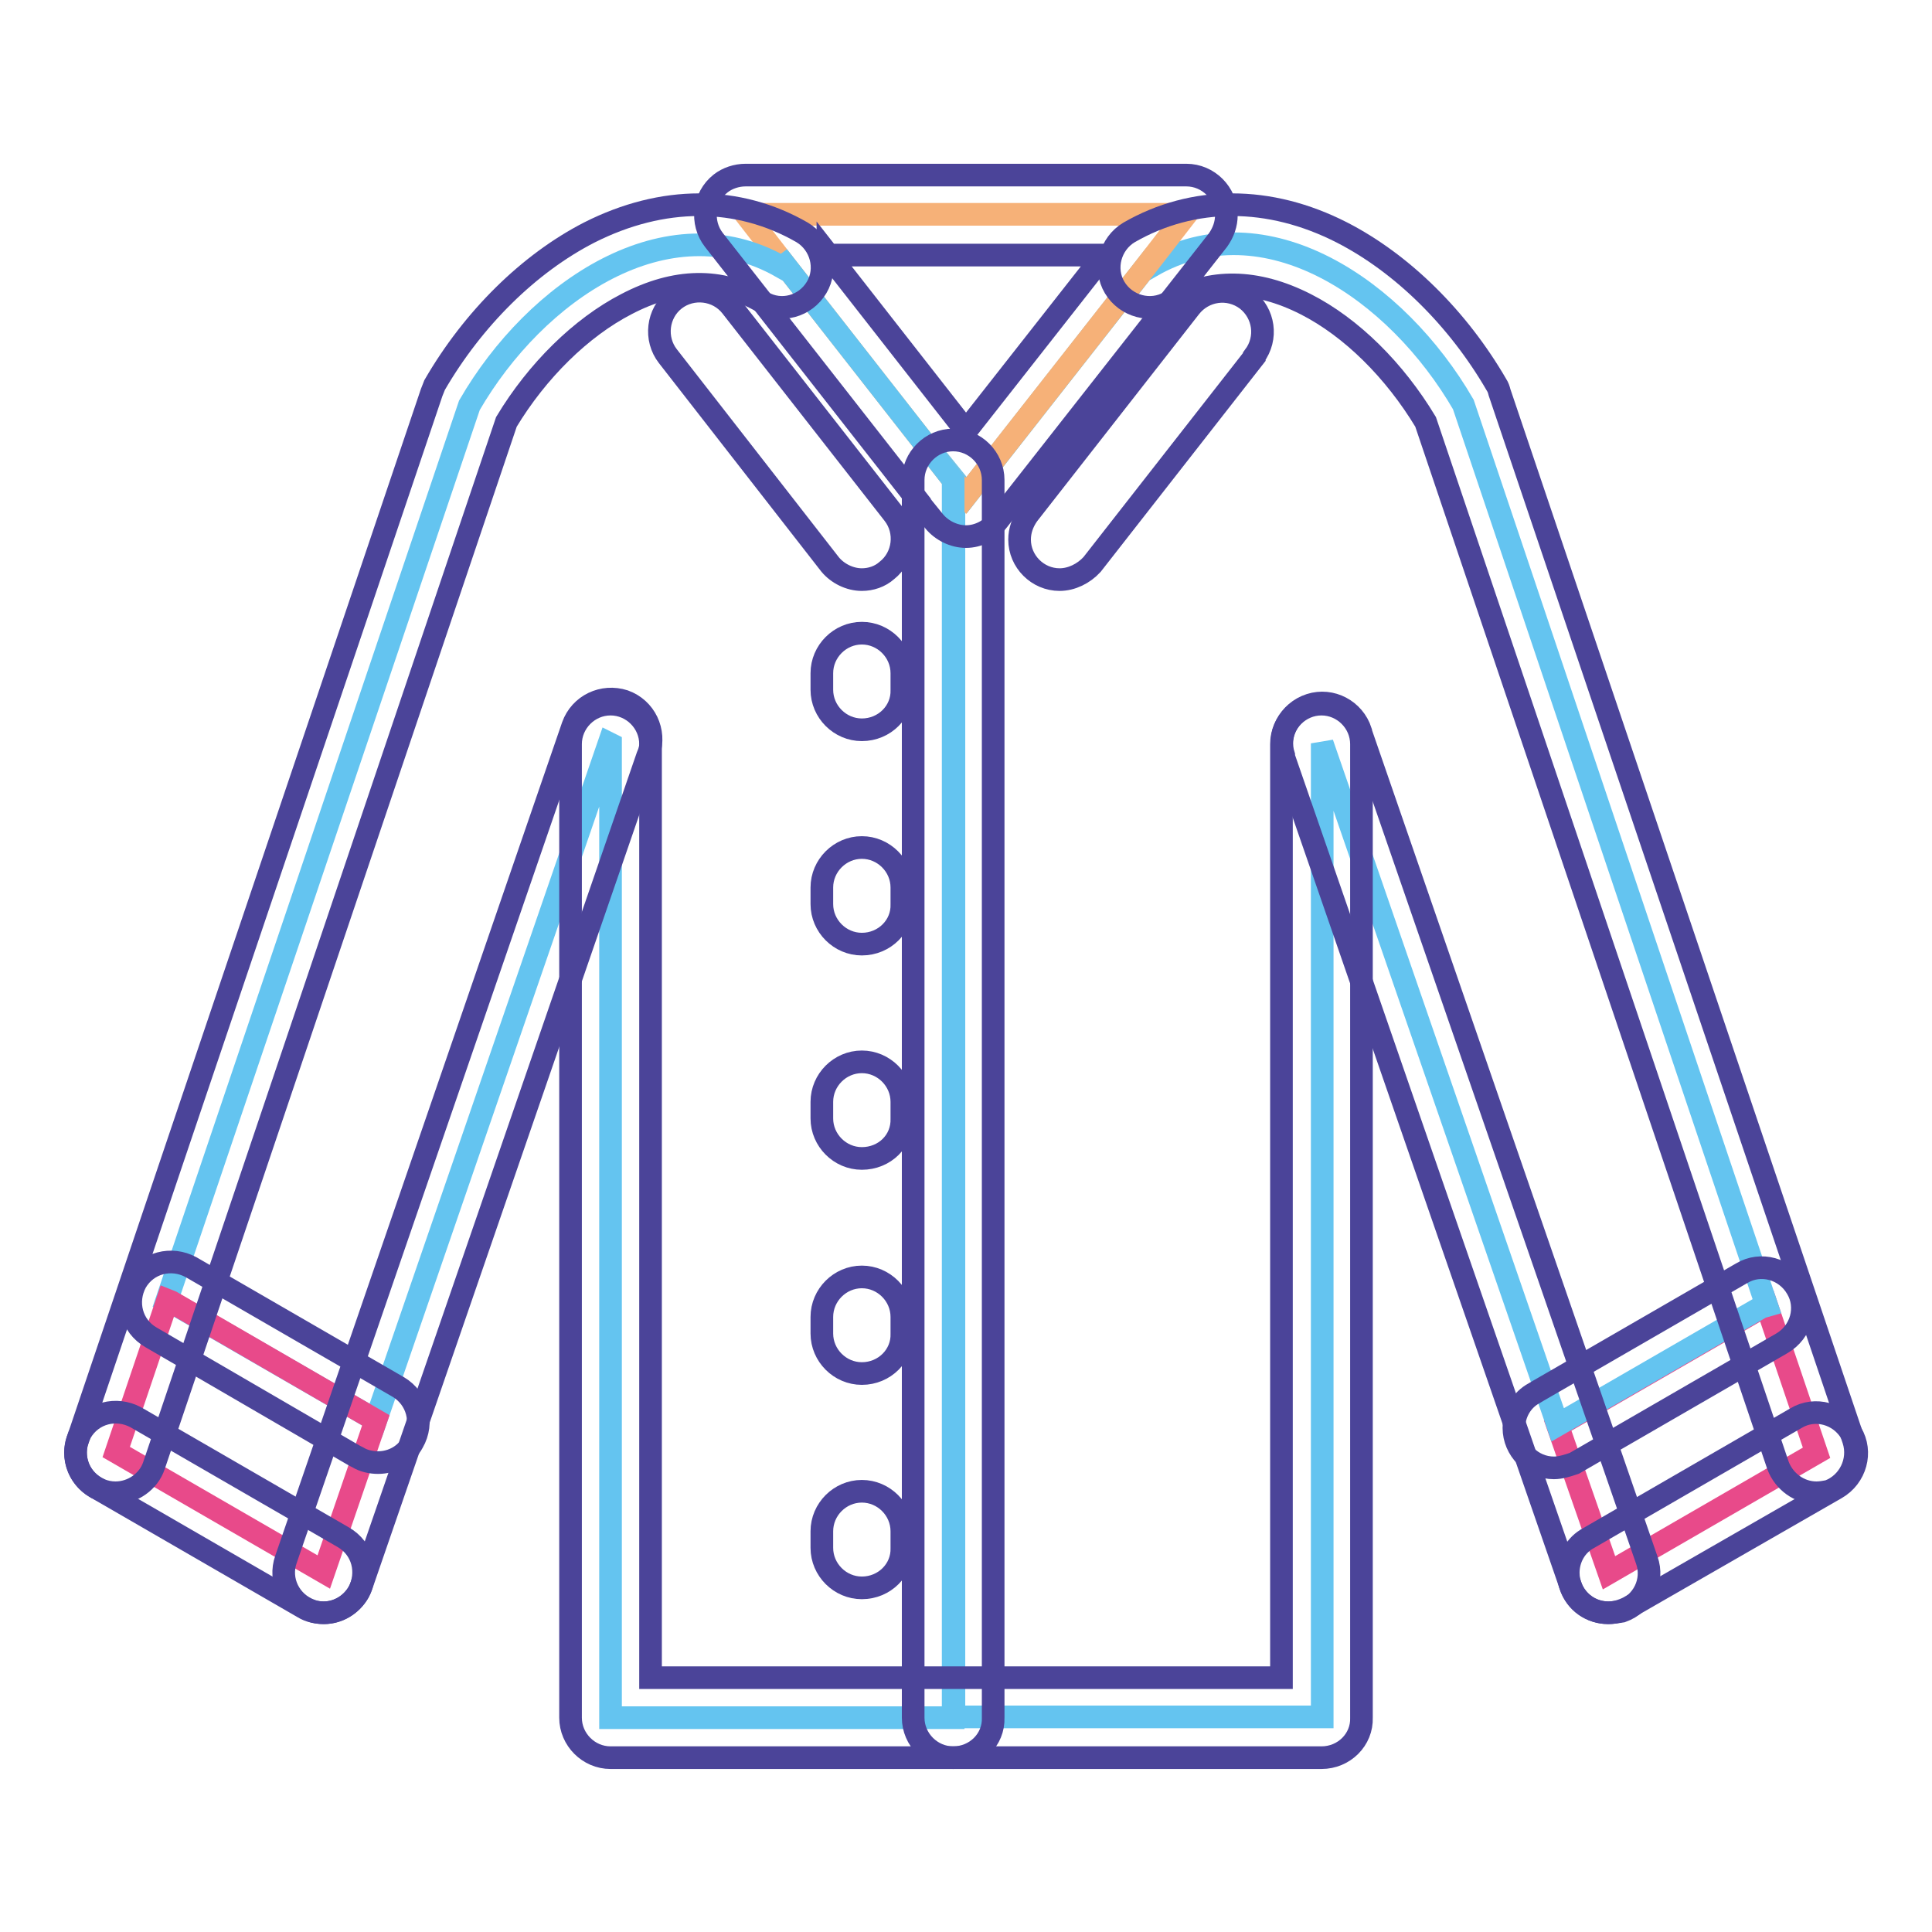 <?xml version="1.0" encoding="utf-8"?>
<!-- Svg Vector Icons : http://www.onlinewebfonts.com/icon -->
<!DOCTYPE svg PUBLIC "-//W3C//DTD SVG 1.1//EN" "http://www.w3.org/Graphics/SVG/1.1/DTD/svg11.dtd">
<svg version="1.1" xmlns="http://www.w3.org/2000/svg" xmlns:xlink="http://www.w3.org/1999/xlink" x="0px" y="0px" viewBox="0 0 256 256" enable-background="new 0 0 256 256" xml:space="preserve">
<g> <path stroke-width="3" fill-opacity="0" stroke="#e84a8a"  d="M234.1,173l6.6,19.5l-27.5,15.9l-6.8-19.5l27-15.6L234.1,173z"/> <path stroke-width="3" fill-opacity="0" stroke="#64c4f0"  d="M175.2,98.5L175.2,98.5l0,129h-48.8v-164l1.7,2.1l24-30.6l0.4,0.3c15.2-8.8,32.6,3.1,41.4,18.3L234.1,173 l-0.7,0.2l-27,15.6L175.2,98.5L175.2,98.5z"/> <path stroke-width="3" fill-opacity="0" stroke="#f6b178"  d="M157.2,28.4l-5.2,6.7l-24,30.6l-1.7-2.1v0L104,35.1l-5.2-6.7H157.2z"/> <path stroke-width="3" fill-opacity="0" stroke="#64c4f0"  d="M80.7,98.5l-30.9,89.7l-27.2-15.7l-0.5-0.2L62.2,53.7c8.8-15.2,26.2-27,41.4-18.3l0.4-0.3l22.3,28.5v164 H80.9v-129L80.7,98.5L80.7,98.5z"/> <path stroke-width="3" fill-opacity="0" stroke="#e84a8a"  d="M49.8,188.2l-6.9,20.1l-27.5-15.9l6.8-20.1l0.5,0.2L49.8,188.2z"/> <path stroke-width="3" fill-opacity="0" stroke="#4b4499"  d="M15.3,197.8c-2.9,0-5.3-2.4-5.3-5.3c0-0.6,0.1-1.2,0.3-1.7L57.2,52c0.1-0.3,0.3-0.7,0.4-1 c5.1-8.8,12.5-16.1,20.5-20.2c9.7-4.9,19.7-4.9,28.2,0c2.5,1.5,3.4,4.8,1.9,7.3c-1.5,2.5-4.7,3.4-7.2,1.9c-5.5-3.2-11.5-3.1-18,0.3 c-6,3.1-11.8,8.8-15.9,15.6L20.4,194.2C19.7,196.3,17.6,197.8,15.3,197.8z"/> <path stroke-width="3" fill-opacity="0" stroke="#4b4499"  d="M42.9,213.7c-0.6,0-1.2-0.1-1.7-0.3c-2.8-1-4.3-4-3.3-6.8c0,0,0,0,0,0l38-110.4c1-2.8,4-4.2,6.8-3.3 c2.8,1,4.2,4,3.3,6.8l-0.2,0.5L47.9,210.1C47.2,212.2,45.1,213.7,42.9,213.7z"/> <path stroke-width="3" fill-opacity="0" stroke="#4b4499"  d="M42.9,213.7c-0.9,0-1.9-0.2-2.7-0.7l-27.5-15.9c-2.6-1.5-3.4-4.7-2-7.3c1.5-2.6,4.7-3.4,7.3-2l27.5,15.9 c2.6,1.5,3.4,4.7,2,7.3C46.5,212.7,44.8,213.7,42.9,213.7z M240.7,197.8c-2.3,0-4.3-1.5-5.1-3.6L188.9,55.9 c-4.1-6.8-9.8-12.5-15.9-15.6c-6.5-3.3-12.6-3.4-18-0.3c-2.5,1.5-5.8,0.6-7.3-1.9c0,0,0,0,0,0c-1.5-2.5-0.6-5.8,1.9-7.3 c8.5-4.9,18.6-4.9,28.2,0c8,4.1,15.4,11.4,20.5,20.2c0.2,0.3,0.3,0.6,0.4,1l46.9,138.8c0.9,2.8-0.6,5.8-3.3,6.8c0,0,0,0,0,0 C241.8,197.7,241.2,197.8,240.7,197.8z M213.1,213.7c-2.3,0-4.3-1.4-5-3.6l-38-109.8c0,0,0-0.1,0-0.1l0-0.1 c-0.9-2.8,0.7-5.8,3.5-6.7c0,0,0,0,0,0c2.8-0.9,5.8,0.7,6.7,3.5l0,0.1l37.9,109.7c1,2.8-0.5,5.8-3.3,6.8l0,0 C214.3,213.6,213.7,213.7,213.1,213.7z"/> <path stroke-width="3" fill-opacity="0" stroke="#4b4499"  d="M213.1,213.7c-2.9,0-5.3-2.4-5.3-5.3c0-1.9,1-3.7,2.7-4.6l27.5-15.9c2.5-1.5,5.8-0.6,7.3,2l0,0 c1.5,2.5,0.6,5.8-2,7.3c0,0,0,0,0,0L215.8,213C215,213.4,214.1,213.7,213.1,213.7z M175.1,232.9H80.9c-2.9,0-5.3-2.4-5.3-5.3v-129 c0-2.9,2.4-5.3,5.3-5.3c2.9,0,5.3,2.4,5.3,5.3v123.7h83.6V98.6c0-2.9,2.4-5.3,5.3-5.3c2.9,0,5.3,2.4,5.3,5.3v129 C180.5,230.5,178.1,232.9,175.1,232.9z M128,71.1c-1.6,0-3.2-0.8-4.2-2l-1.7-2.1c0-0.1-0.1-0.1-0.1-0.2l-27.4-35 c-1.8-2.3-1.4-5.7,0.9-7.5c0.9-0.7,2.1-1.1,3.3-1.1h58.4c2.9,0,5.3,2.4,5.3,5.3c0,1.2-0.4,2.3-1.1,3.3L132.2,69 C131.2,70.3,129.6,71.1,128,71.1L128,71.1L128,71.1z M109.7,33.7L128,57.1l18.3-23.3H109.7z"/> <path stroke-width="3" fill-opacity="0" stroke="#4b4499"  d="M126.3,232.9c-2.9,0-5.3-2.4-5.3-5.3v-164c0-2.9,2.4-5.3,5.3-5.3c2.9,0,5.3,2.4,5.3,5.3v164 C131.7,230.5,129.3,232.9,126.3,232.9z M114.2,76.8c-1.6,0-3.2-0.8-4.2-2L88.5,47.2c-1.8-2.3-1.4-5.7,0.9-7.5 c2.3-1.8,5.7-1.4,7.5,0.9l21.5,27.5c1.8,2.3,1.4,5.7-0.9,7.5C116.6,76.4,115.4,76.8,114.2,76.8z M140.4,76.8 c-2.9,0-5.3-2.4-5.3-5.3c0-1.2,0.4-2.3,1.1-3.3l21.5-27.5c1.8-2.3,5.1-2.8,7.5-1c2.3,1.8,2.8,5.1,1,7.5c0,0,0,0,0,0.1l-21.5,27.5 C143.6,76,142,76.8,140.4,76.8z M50.1,193.8c-0.9,0-1.9-0.2-2.7-0.7l-0.4-0.2L20,177.2c-2.6-1.5-3.4-4.7-2-7.3l0,0 c1.5-2.6,4.7-3.4,7.3-2c0,0,0,0,0,0l27.5,15.9c2.5,1.5,3.4,4.7,1.9,7.3C53.8,192.8,52,193.8,50.1,193.8z M205.9,194.5 c-2.9,0-5.3-2.4-5.3-5.3c0-1.9,1-3.7,2.7-4.6l0.5-0.3l27-15.6c2.5-1.5,5.8-0.6,7.3,2v0c1.5,2.5,0.6,5.8-2,7.3c0,0,0,0,0,0 l-27.5,15.9C207.7,194.2,206.8,194.5,205.9,194.5L205.9,194.5z M114.2,96.7c-2.9,0-5.3-2.4-5.3-5.3l0,0v-2.2c0-2.9,2.4-5.3,5.3-5.3 s5.3,2.4,5.3,5.3v2.2C119.6,94.3,117.2,96.7,114.2,96.7L114.2,96.7z M114.2,125.1c-2.9,0-5.3-2.4-5.3-5.3l0,0v-2.2 c0-2.9,2.4-5.3,5.3-5.3s5.3,2.4,5.3,5.3v2.2C119.6,122.7,117.2,125.1,114.2,125.1L114.2,125.1z M114.2,153.5 c-2.9,0-5.3-2.4-5.3-5.3V146c0-2.9,2.4-5.3,5.3-5.3s5.3,2.4,5.3,5.3v2.2C119.6,151.2,117.2,153.5,114.2,153.5z M114.2,182 c-2.9,0-5.3-2.4-5.3-5.3v-2.2c0-2.9,2.4-5.3,5.3-5.3s5.3,2.4,5.3,5.3v2.2C119.6,179.6,117.2,182,114.2,182z M114.2,210.4 c-2.9,0-5.3-2.4-5.3-5.3v-2.2c0-2.9,2.4-5.3,5.3-5.3s5.3,2.4,5.3,5.3v2.2C119.6,208,117.2,210.4,114.2,210.4z"/></g>
</svg>